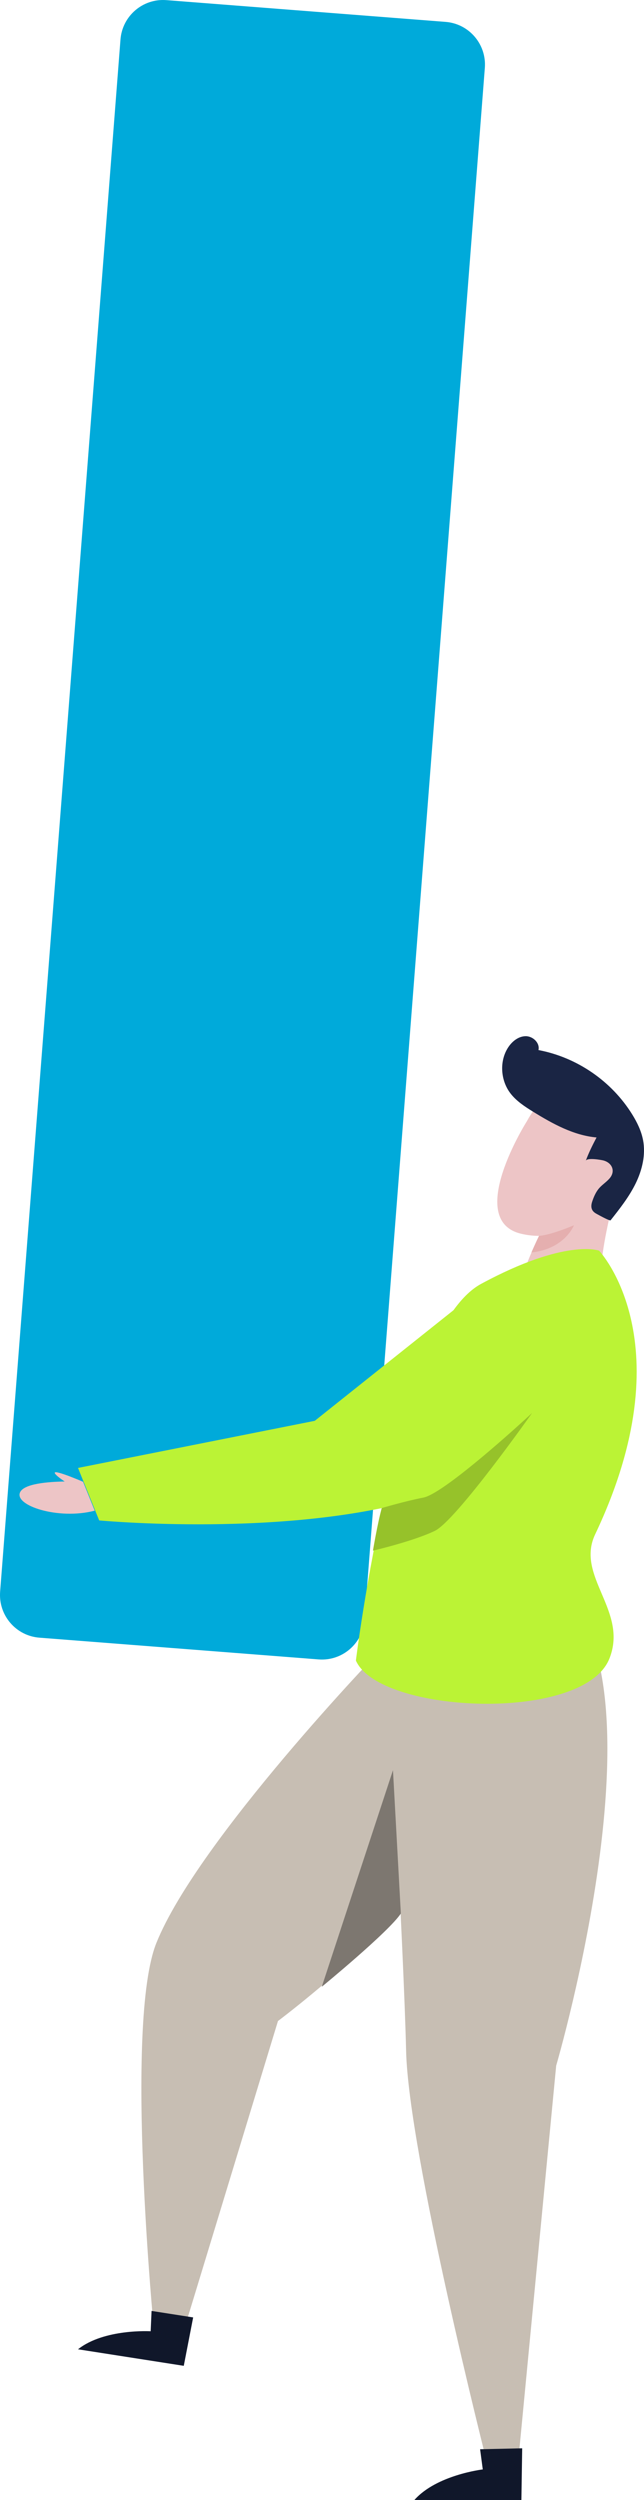 <svg width="133" height="516" viewBox="0 0 133 516" fill="none" xmlns="http://www.w3.org/2000/svg"><path d="m65.797 342.495-57.661-4.488c-4.857-.378-8.486-4.629-8.11-9.495L24.882 8.152C25.26 3.287 29.502-.35 34.36.027l57.661 4.49c4.858.378 8.487 4.63 8.109 9.495L75.275 334.371c-.377 4.867-4.62 8.502-9.478 8.124Z" fill="#00AADA"/><path d="M108.789 231.453s-12.876 20.376-1.182 23.184c11.698 2.806 22.628-8.353 21.189-17.923-1.439-9.571-12.452-19.034-20.007-5.261Z" fill="#EDC5C6"/><path d="M128.61 241.634s-5.011 14.007-4.784 26.221c0 0-9.674 3.676-15.25 1.866-5.575-1.809 7.959-24.185 7.959-24.185l12.075-3.902Z" fill="#EDC5C6"/><path d="M111.316 255.074s1.893.023 7.221-2.187c0 0-1.893 4.906-8.79 5.612 0 0 .952-2.178 1.569-3.425Z" fill="#E5AFAF"/><path d="M123.201 234.767c-4.734-.426-9.047-2.811-13.096-5.31-1.733-1.07-3.486-2.206-4.718-3.83-2.036-2.688-2.28-6.673-.417-9.484.821-1.24 2.133-2.281 3.619-2.28 1.486.001 2.954 1.416 2.614 2.864 7.945 1.495 15.12 6.422 19.379 13.309 1.009 1.632 1.863 3.389 2.224 5.275.574 3.022-.177 6.176-1.526 8.94-1.352 2.763-3.271 5.198-5.178 7.61-.163.198-2.57-1.158-2.817-1.285-.391-.202-.768-.469-.975-.858-.267-.495-.207-1.105-.034-1.639.294-.912.695-1.87 1.286-2.631.664-.859 1.629-1.417 2.333-2.239 1.272-1.478.528-3.198-1.255-3.69-.457-.125-3.412-.646-3.666.067.555-1.556 1.456-3.359 2.227-4.819Z" fill="#1A2544"/><path d="M80.045 343.508s3.328 58.701 3.826 79.812c.497 21.111 16.685 84.893 16.685 84.893l3.612.538 3.025-2.505 7.672-79.909s24.357-83.036-.865-99.562l-33.955 16.733Z" fill="#C7BEB3"/><path d="m107.844 505.317-8.694.194.554 4.164s-9.54 1.121-14.121 6.308l22.097.017.164-10.683Z" fill="#10172A"/><path d="m101.291 362.867-22.632-22.395s-37.754 39.175-46.354 60.52c-6.713 16.663-.453 80.528-.453 80.528l6.179-.756 19.376-63.634s44.995-33.63 43.884-54.263Z" fill="#C7BEB3"/><path d="m39.892 478.304-8.59-1.341-.186 4.198s-9.592-.576-15.007 3.722l21.844 3.412 1.94-9.991Z" fill="#10172A"/><path d="M73.499 342.732s8.36-68.286 25.85-77.741c17.489-9.456 24.377-6.86 24.377-6.86s17.99 18.927-.812 58.55c-4.123 8.686 6.874 15.75 2.945 25.64-5.285 13.294-47.486 11.425-52.36.411Z" fill="#BBF335"/><path d="m94.762 269.538-29.752 23.71-48.9 9.726 4.373 10.833s39.19 3.682 66.995-4.713c11.995-7.027 22.638-15.866 27.285-26.499 13.591-31.108-20-13.057-20-13.057Z" fill="#BBF335"/><path d="M78.837 311.257s4.847-1.438 8.603-2.164c3.753-.722 16.639-12.09 22.451-17.465 0 0-15.65 22.175-20.077 24.325-4.427 2.151-12.79 4.094-12.79 4.094s.898-5.422 1.813-8.79Z" fill="#96C22A"/><path d="m82.784 394.938-1.626-29.579-14.706 44.707s13.885-11.389 16.332-15.128Z" fill="#7D7770"/><path d="M17.154 305.834s-5.542-2.398-5.835-1.91c-.15.251.888 1.091 2.036 1.85-3.499.053-8.28.451-9.177 2.164-1.45 2.759 7.858 5.833 15.383 3.859l-2.407-5.963Z" fill="#EDC5C6"/></svg>

